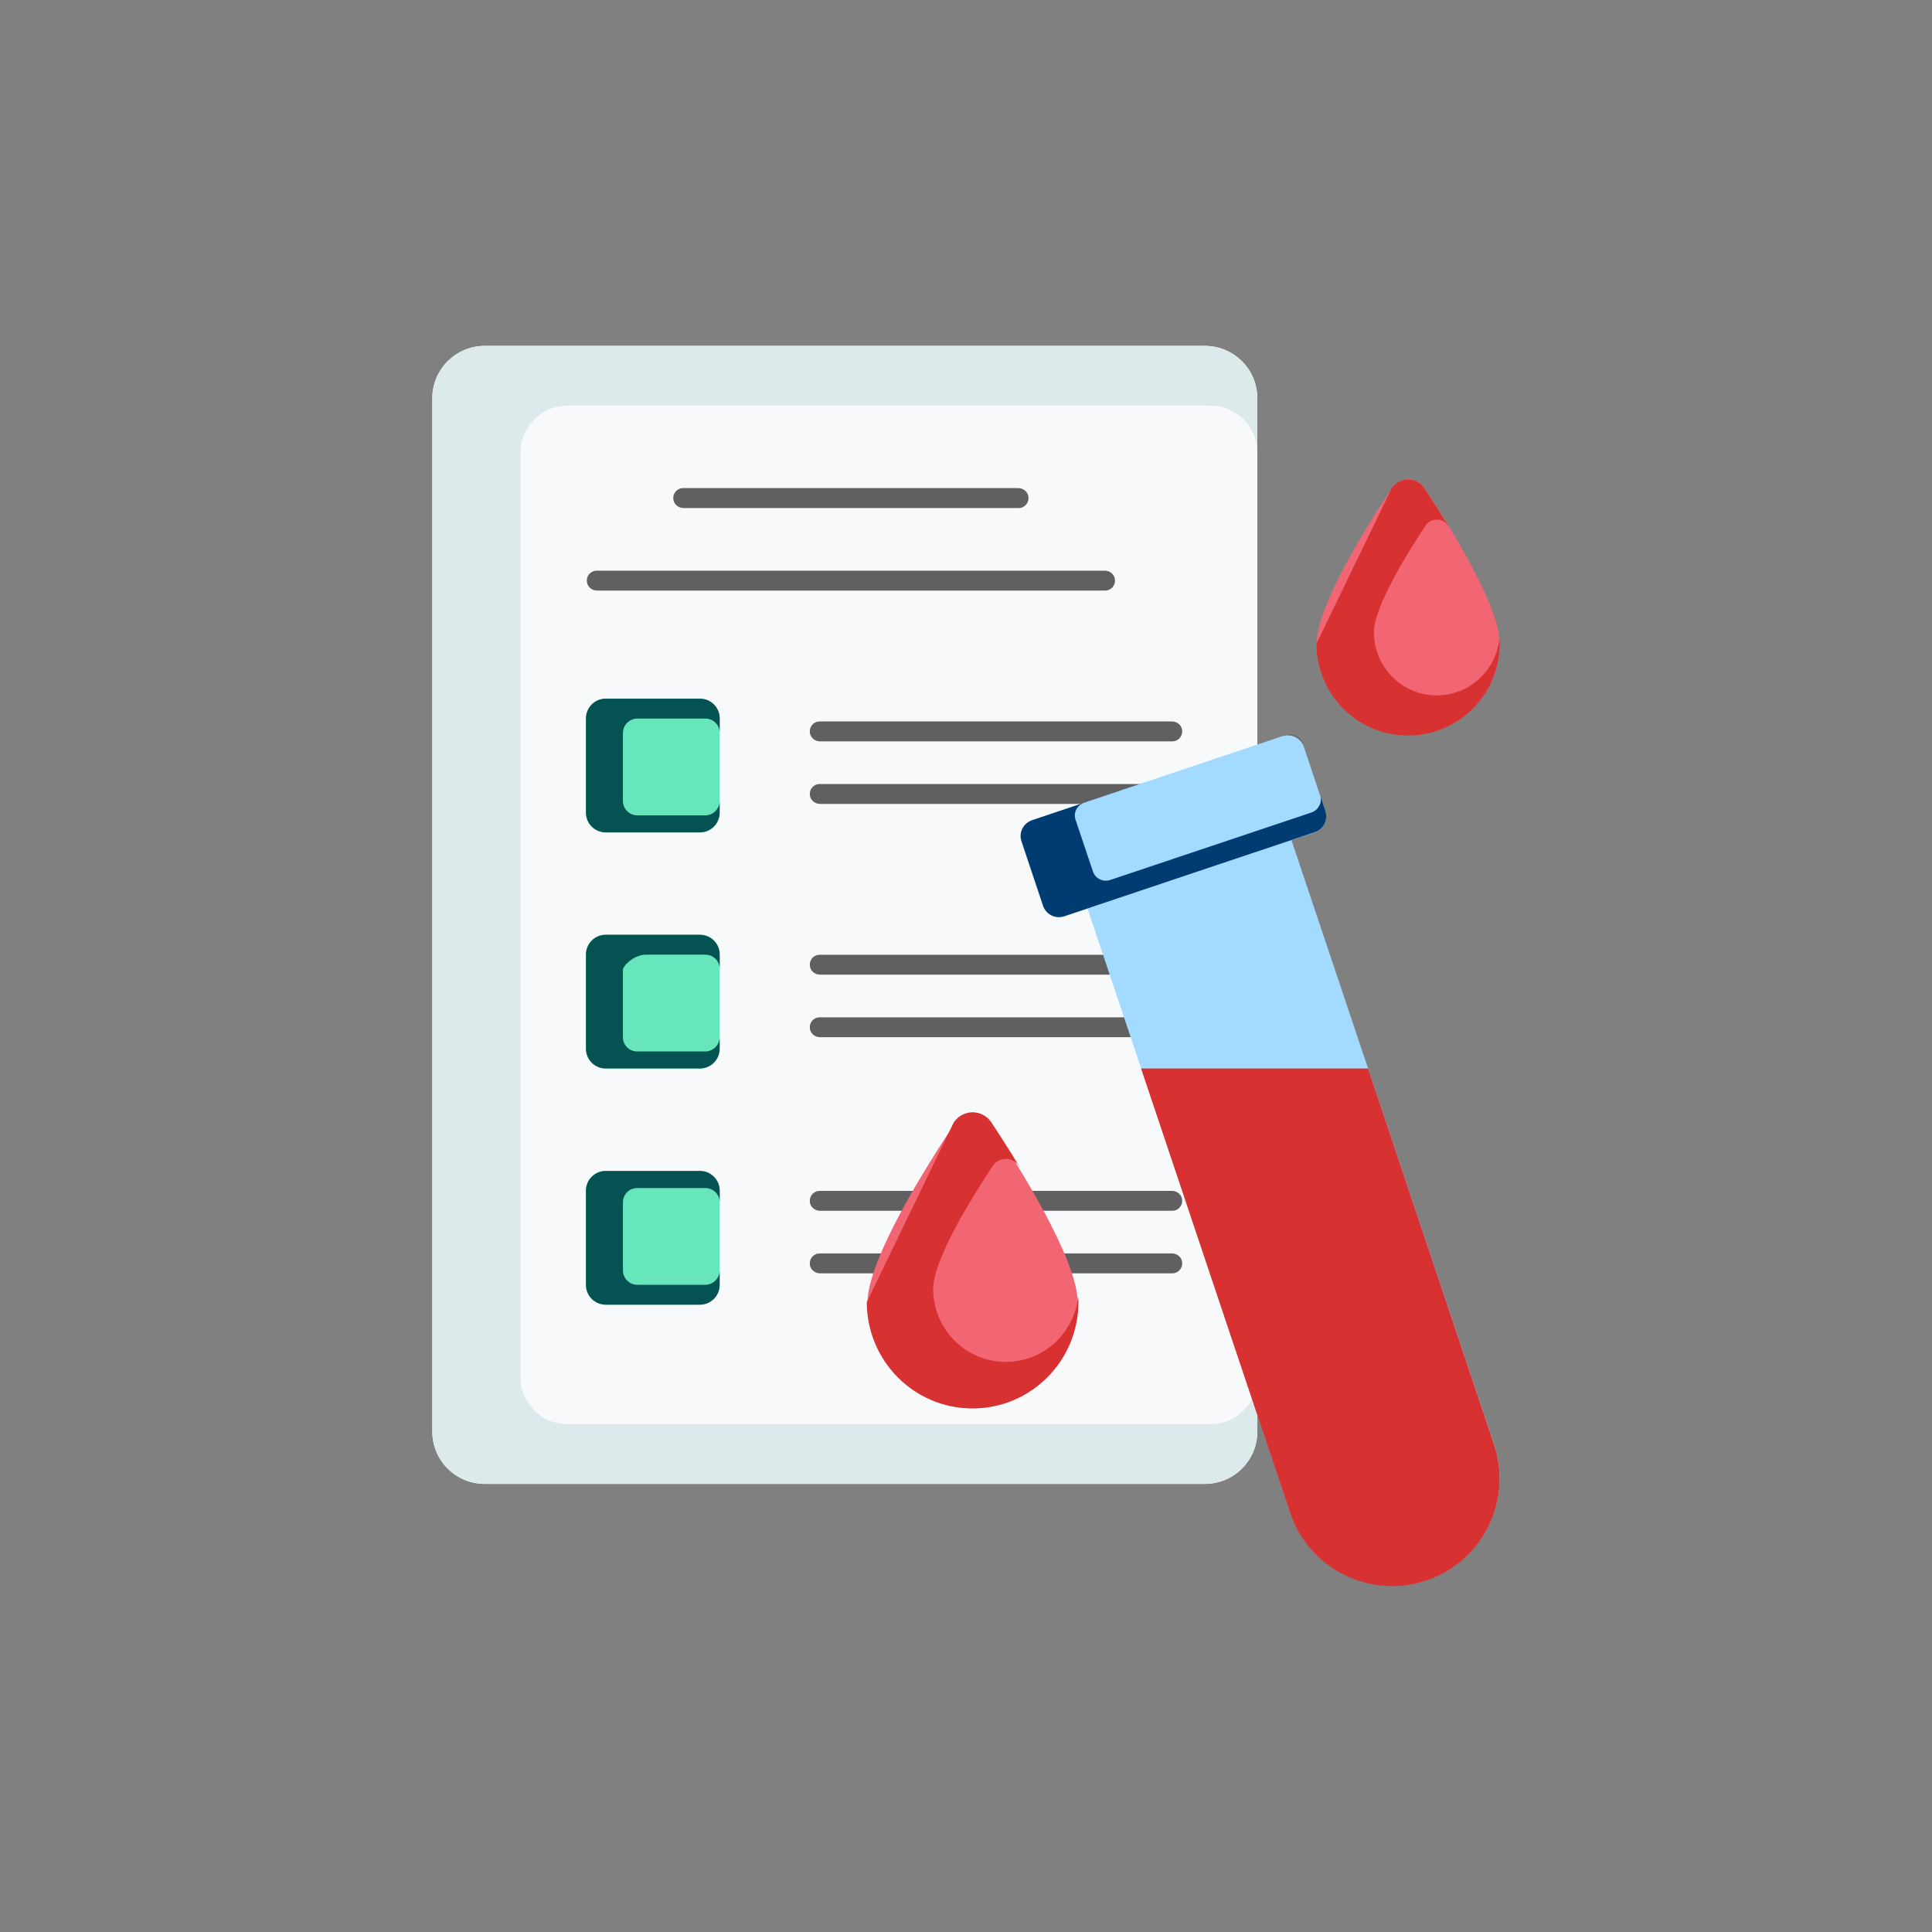 <?xml version="1.0" encoding="UTF-8"?>
<svg id="a" data-name="Layer 1" xmlns="http://www.w3.org/2000/svg" width="400" height="400" viewBox="0 0 400 400">
  <rect x="0" y="0" width="400" height="400" fill="#808080" stroke="none"/>
  <path d="M260.32,82.45v213.93c0,5.99-4.85,10.84-10.84,10.84H100.34c-5.99,0-10.84-4.85-10.84-10.84V82.45c0-5.99,4.85-10.84,10.84-10.84h149.1c6.03,0,10.88,4.85,10.88,10.84Z" style="fill: #f7f9fa; stroke-width: 0px;"/>
  <g>
    <g>
      <g>
        <path d="M242.7,153.49h-72.92c-1.01,0-1.93-.7-2.09-1.7-.21-1.32.76-2.42,2.03-2.42h72.92c1.01,0,1.93.7,2.09,1.7.21,1.32-.76,2.42-2.03,2.42Z" style="fill: #606060; stroke-width: 0px;"/>
        <path d="M242.7,166.44h-72.92c-1.01,0-1.93-.7-2.09-1.7-.21-1.32.76-2.42,2.03-2.42h72.92c1.01,0,1.93.7,2.09,1.7.21,1.32-.76,2.42-2.03,2.42Z" style="fill: #606060; stroke-width: 0px;"/>
      </g>
      <g>
        <path d="M242.7,201.79h-72.92c-1.01,0-1.93-.7-2.09-1.7-.21-1.32.76-2.42,2.03-2.42h72.92c1.01,0,1.93.7,2.09,1.7.21,1.32-.76,2.42-2.03,2.42Z" style="fill: #606060; stroke-width: 0px;"/>
        <path d="M242.7,214.74h-72.92c-1.01,0-1.93-.7-2.09-1.7-.21-1.32.76-2.42,2.03-2.42h72.92c1.01,0,1.93.7,2.09,1.7.21,1.32-.76,2.42-2.03,2.42Z" style="fill: #606060; stroke-width: 0px;"/>
      </g>
      <g>
        <path d="M242.7,250.68h-72.92c-1.01,0-1.93-.7-2.09-1.7-.21-1.32.76-2.42,2.03-2.42h72.92c1.01,0,1.93.7,2.09,1.7.21,1.32-.76,2.42-2.03,2.42Z" style="fill: #606060; stroke-width: 0px;"/>
        <path d="M242.7,263.63h-72.92c-1.01,0-1.93-.7-2.09-1.7-.21-1.32.76-2.42,2.03-2.42h72.92c1.01,0,1.93.7,2.09,1.7.21,1.32-.76,2.42-2.03,2.42Z" style="fill: #606060; stroke-width: 0px;"/>
      </g>
      <path d="M210.93,105.18h-69.42c-1.01,0-1.93-.7-2.09-1.7-.21-1.32.76-2.42,2.03-2.42h69.37c1.01,0,1.93.7,2.09,1.7.21,1.32-.76,2.42-1.99,2.42Z" style="fill: #606060; stroke-width: 0px;"/>
      <path d="M228.79,122.27h-105.17c-1.01,0-1.93-.7-2.09-1.7-.21-1.32.76-2.42,2.03-2.42h105.17c1.01,0,1.93.7,2.09,1.7.21,1.32-.76,2.42-2.03,2.42Z" style="fill: #606060; stroke-width: 0px;"/>
    </g>
    <path d="M148.99,148.73v19.53c0,2.24-1.83,4.08-4.08,4.08h-19.53c-2.24,0-4.08-1.83-4.08-4.08v-19.53c0-2.24,1.83-4.08,4.08-4.08h19.53c2.24,0,4.08,1.83,4.08,4.08Z" style="fill: #67e6bb; stroke-width: 0px;"/>
    <path d="M128.97,151.71v14.12c0,1.64,1.34,2.98,2.98,2.98h14.07c1.63,0,2.98-1.35,2.98-2.98v2.4c0,2.3-1.85,4.11-4.1,4.11h-19.48c-2.26,0-4.1-1.81-4.1-4.11v-19.5c0-2.24,1.83-4.08,4.08-4.08h19.53c2.24,0,4.08,1.83,4.08,4.08v2.98c0-1.63-1.35-2.94-2.98-2.94h-14.11c-1.63.04-2.94,1.35-2.94,2.94h0Z" style="fill: #045252; stroke-width: 0px;"/>
    <path d="M148.99,197.65v19.5c0,2.24-1.83,4.08-4.08,4.08h-19.53c-2.24,0-4.08-1.83-4.08-4.08v-19.53c0-2.24,1.83-4.08,4.08-4.08h19.5c2.26,0,4.11,1.81,4.11,4.11h0Z" style="fill: #67e6bb; stroke-width: 0px;"/>
    <path d="M148.99,246.54v19.5c0,2.24-1.83,4.08-4.08,4.08h-19.53c-2.24,0-4.08-1.83-4.08-4.08v-19.53c0-2.24,1.83-4.08,4.08-4.08h19.5c2.26,0,4.11,1.81,4.11,4.11h0Z" style="fill: #67e6bb; stroke-width: 0px;"/>
    <path d="M128.97,200.6v14.16c0,1.62,1.31,2.93,2.93,2.93h14.12c1.63,0,2.98-1.35,2.98-2.98v2.4c0,2.3-1.85,4.11-4.1,4.11h-19.48c-2.26,0-4.1-1.81-4.1-4.11v-19.5c0-2.24,1.83-4.08,4.08-4.08h19.53c2.24,0,4.08,1.83,4.08,4.08v2.98c0-1.63-1.35-2.94-2.98-2.94h-12.3c-1.8,0-3.94,1.32-4.75,2.93h0Z" style="fill: #045252; stroke-width: 0px;"/>
    <path d="M128.97,248.9v14.12c0,1.64,1.34,2.98,2.98,2.98h14.07c1.63,0,2.98-1.35,2.98-2.98v2.99c0,2.3-1.85,4.11-4.1,4.11h-19.48c-2.26,0-4.1-1.81-4.1-4.11v-19.5c0-2.24,1.83-4.08,4.08-4.08h19.53c2.24,0,4.08,1.83,4.08,4.08v2.4c0-1.63-1.35-2.94-2.98-2.94h-14.11c-1.63,0-2.94,1.31-2.94,2.94h0Z" style="fill: #045252; stroke-width: 0px;"/>
  </g>
  <path d="M107.76,93.73v191.43c0,5.33,4.36,9.7,9.7,9.7h133.17c5.34,0,9.69-4.36,9.69-9.71v11.24c0,5.99-4.85,10.84-10.88,10.84H100.34c-5.99,0-10.84-4.85-10.84-10.84V82.49c0-5.98,4.9-10.88,10.88-10.88h149.06c6.03,0,10.88,4.89,10.88,10.88v11.2c0-5.34-4.36-9.71-9.69-9.71H117.45c-5.34.04-9.69,4.41-9.69,9.75h0Z" style="fill: #dceaec; stroke-width: 0px;"/>
  <path d="M267.38,173.93l41.94,124.99c3.91,11.66-2.36,24.29-14.02,28.2-11.66,3.91-24.29-2.36-28.2-14.02l-41.94-124.99,42.22-14.18Z" style="fill: #a3daff; stroke-width: 0px;"/>
  <path d="M283.24,221.22h-46.99l30.85,91.98c3.91,11.66,16.55,17.93,28.2,14.02,11.66-3.91,17.93-16.55,14.02-28.2l-26.08-77.8Z" style="fill: #d83131; stroke-width: 0px;"/>
  <path d="M274.39,167.9l-4.44-13.29c-.61-1.83-2.61-2.81-4.44-2.2l-51.84,17.4c-1.83.61-2.81,2.61-2.2,4.44l4.44,13.29c.61,1.83,2.61,2.81,4.44,2.2l51.84-17.4c1.83-.61,2.81-2.61,2.2-4.44h0Z" style="fill: #a3daff; stroke-width: 0px;"/>
  <path d="M272.19,172.3l-51.84,17.4c-1.83.61-3.79-.37-4.4-2.2l-4.44-13.29c-.65-1.83.37-3.79,2.2-4.4l10.68-3.59c-1.43.53-2.2,2.08-1.71,3.5l3.59,10.68c.49,1.51,2.12,2.28,3.59,1.79l41.69-13.98c1.43-.53,2.2-2,1.83-3.42l1.02,3.1c.61,1.83-.37,3.83-2.2,4.4Z" style="fill: #003b71; stroke-width: 0px;"/>
  <path d="M269.75,153.96l.2.65c-.61-1.79-2.53-2.77-4.32-2.24l.53-.16c1.47-.53,3.1.33,3.59,1.75Z" style="isolation: isolate; opacity: .2; stroke-width: 0px;"/>
  <path d="M273.37,164.84l-3.42-10.19,3.38,10.03s.04.12.04.16h0Z" style="isolation: isolate; opacity: .2; stroke-width: 0px;"/>
  <path d="M223.12,269.74c0,12.02-9.7,21.84-21.76,21.84s-21.76-9.82-21.76-21.84c0-8.97,12.27-28.45,18.38-37.62,1.59-2.4,5.18-2.4,6.77,0,6.11,9.17,18.38,28.65,18.38,37.62Z" style="fill: #f26674; stroke-width: 0px;"/>
  <path d="M310.5,133.21c0,10.47-8.48,19.03-18.95,19.03s-18.95-8.56-18.95-19.03c0-7.62,10.11-23.92,15.57-32.16,1.63-2.45,5.18-2.45,6.77,0,5.42,8.23,15.57,24.53,15.57,32.16Z" style="fill: #f26674; stroke-width: 0px;"/>
  <path d="M288.13,101.1c1.63-2.45,5.18-2.45,6.77,0,1.51,2.28,3.34,5.14,5.26,8.27-.12-.2-.24-.37-.37-.53-1.1-1.67-3.55-1.67-4.65,0-3.75,5.62-10.68,16.83-10.68,22.05,0,7.21,5.83,13.08,13,13.08,6.77,0,12.31-5.18,12.96-11.74.08.33.08.69.08,1.02h0c0,10.47-8.48,19.03-18.99,19.03s-18.95-8.56-18.95-19.03" style="fill: #d83131; stroke-width: 0px;"/>
  <path d="M197.45,232.41c1.87-2.81,5.99-2.81,7.82,0,1.75,2.65,3.87,5.95,6.07,9.58-.12-.24-.29-.41-.41-.61-1.26-1.92-4.12-1.92-5.38,0-4.32,6.48-12.35,19.44-12.35,25.47,0,8.35,6.72,15.12,15.04,15.12,7.82,0,14.22-5.99,14.96-13.57.08.45.08.82.08,1.18,0,12.1-9.78,22.01-21.93,22.01s-21.89-9.9-21.89-22.01" style="fill: #d83131; stroke-width: 0px;"/>
</svg>